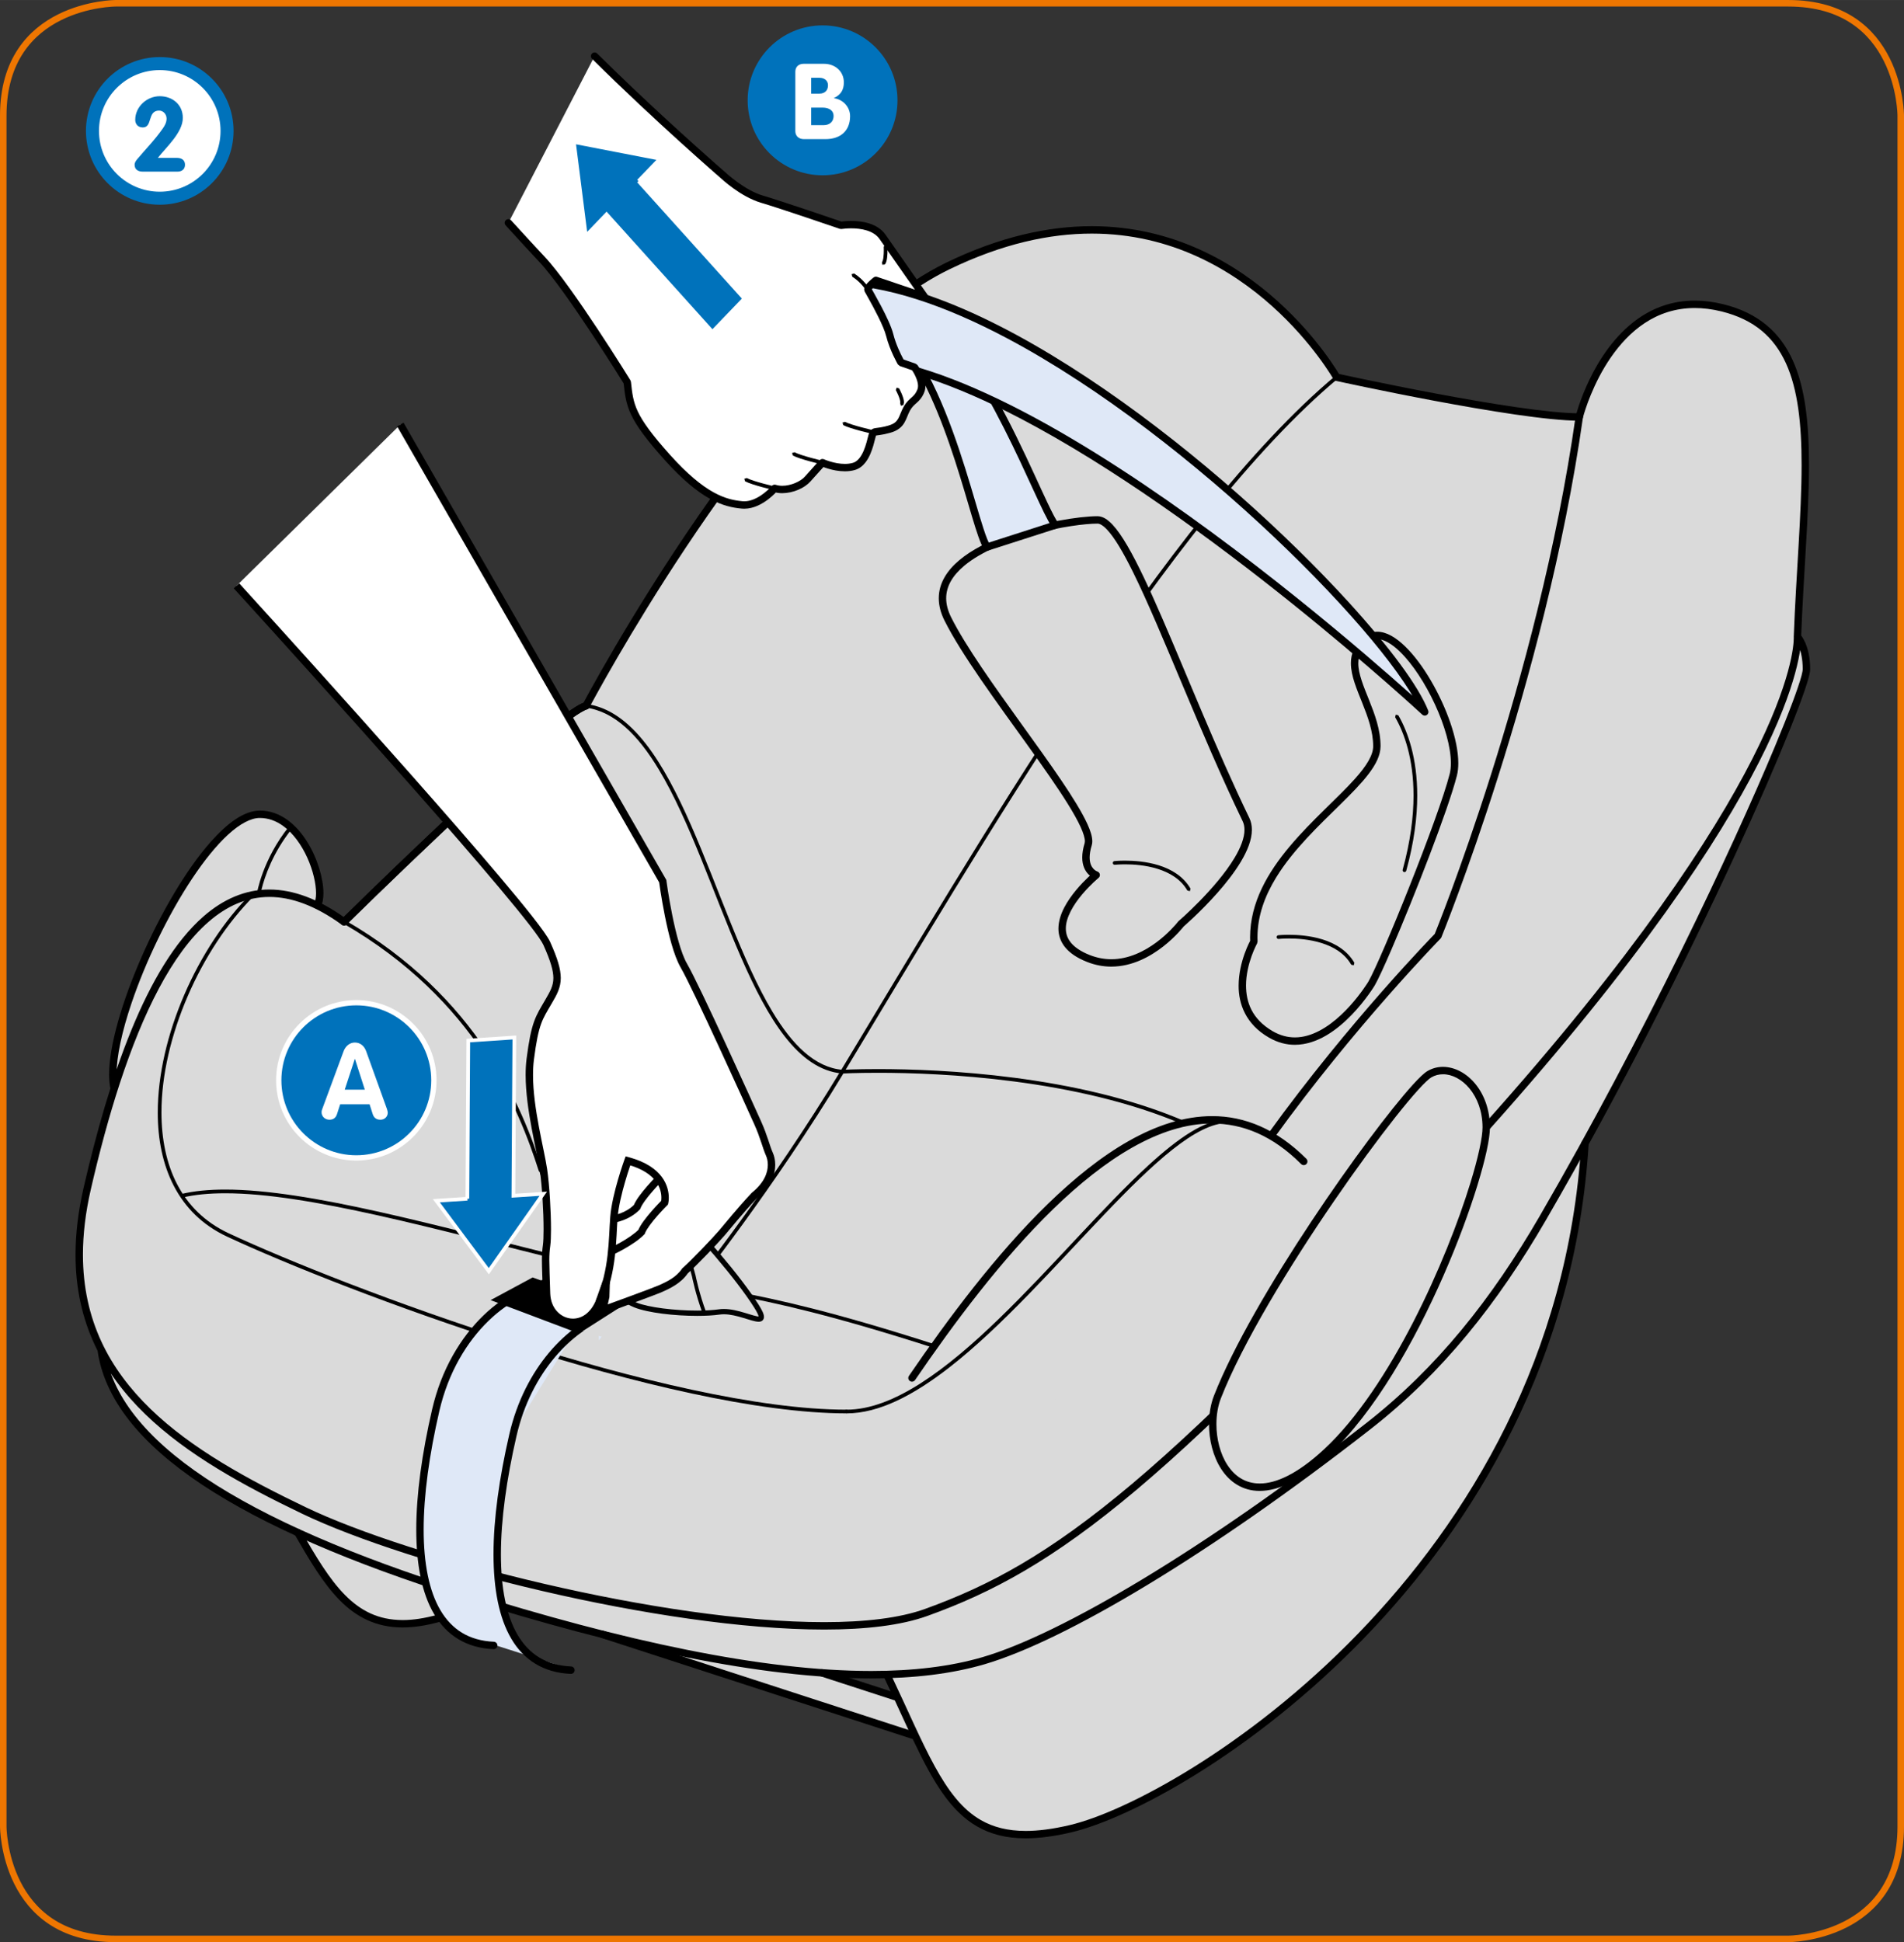 <?xml version="1.0" encoding="UTF-8"?>
<!DOCTYPE svg PUBLIC "-//W3C//DTD SVG 1.1//EN" "http://www.w3.org/Graphics/SVG/1.1/DTD/svg11.dtd">
<!-- Creator: CorelDRAW 2017 -->
<svg xmlns="http://www.w3.org/2000/svg" xml:space="preserve" width="51.592mm" height="52.608mm" version="1.1" style="shape-rendering:geometricPrecision; text-rendering:geometricPrecision; image-rendering:optimizeQuality; fill-rule:evenodd; clip-rule:evenodd"
viewBox="0 0 161554.73 164733.69"
 xmlns:xlink="http://www.w3.org/1999/xlink">
 <rect x="0" y="0" width="161554.73" height="164733.69" fill="#333333" stroke="none"/>
 <defs>
  <style type="text/css">
   <![CDATA[
    .str1 {stroke:#0072BB;stroke-width:1104.75;stroke-miterlimit:4}
    .str0 {stroke:#EE7601;stroke-width:552.37;stroke-miterlimit:4}
    .fil3 {fill:none;fill-rule:nonzero}
    .fil1 {fill:black;fill-rule:nonzero}
    .fil5 {fill:#0072BB;fill-rule:nonzero}
    .fil6 {fill:#010202;fill-rule:nonzero}
    .fil0 {fill:#DADADA;fill-rule:nonzero}
    .fil2 {fill:#DFE8F7;fill-rule:nonzero}
    .fil4 {fill:white;fill-rule:nonzero}
   ]]>
  </style>
 </defs>
 <g id="Слой_x0020_1">
  <path class="fil0" d="M25266.69 129989.93c3586.67,6216.08 6196.04,10370.77 15753.59,5795.22l-15753.59 -5795.22z"/>
  <polygon class="fil0" points="59619.35,138834.16 53734.88,139389.66 82271.03,149048.99 78939.25,144830.41 "/>
  <path class="fil0" d="M75244.24 142027.84c4613.13,9682.5 5900.12,15355.28 15580.43,13085.98 9683.44,-2268.99 41419.84,-21865.71 43663.47,-58131.32l-59243.89 45045.34z"/>
  <path class="fil0" d="M8583.08 114469.93c1100.36,8025.69 11877.59,14855.83 30700.23,20775.68 18821.39,5920.16 34304.44,8501.66 44170.43,5617.36 6707.39,-1963.05 18973.89,-9221.88 32625.4,-19876.35 6072.35,-4738.07 10743.09,-10621.6 14837.98,-17684.71 12645.4,-21811.85 22359.84,-44558.41 22359.84,-46532.42 0,-1973.07 -763.43,-2757.17 -763.43,-2757.17l-143930.46 60457.61z"/>
  <path class="fil0" d="M9692.83 92333.67c-1224.05,-5307.04 7315.19,-23267.93 12354.81,-23267.93 3795.53,0 5754.2,6210.75 4873.66,7735.1l-17228.47 15532.83z"/>
  <path class="fil0" d="M29195.3 78188.66c0,0 17773.01,-17526.89 20530.18,-18323.19 0,0 15948.36,-30161.01 30694.6,-37305.23 21712.58,-10518.57 32992.39,9435.12 32992.39,9435.12 0,0 15350.59,3372.8 20587.8,3372.8 0,0 2883.05,-11536.27 12143.75,-9259.45 9257.26,2276.5 6916.25,13571.97 6369.51,27903.92 0,0 763.43,11257.89 -26407.44,41615.55 -27171.5,30357.66 -36581.25,37188.74 -47509.72,41135.83 -10928.78,3943.64 -41438.63,-3188.98 -52822.4,-8653.85 -11385.96,-5463.92 -21859.45,-12142.81 -18368.6,-27322.12 3491.79,-15177.11 9881.34,-31235.7 21789.93,-22599.39z"/>
  <path class="fil1" d="M29195.3 78188.66l220.76 222.95c0,0 276.19,-272.74 767.81,-753.41 1717.87,-1681.23 6053.56,-5897.62 10258.98,-9778.32 2102.4,-1941.13 4171.29,-3796.78 5861.61,-5207.46 844.84,-706.12 1595.12,-1300.46 2203.86,-1735.72 603.1,-434.95 1084.71,-711.13 1305.47,-769.69 82.04,-24.42 150.31,-80.79 190.07,-155.94 1.25,-0.94 247.38,-467.2 711.45,-1303.59 1621.73,-2928.45 5886.97,-10355.12 11349.64,-17821.55 5457.97,-7466.43 12134.67,-14969.5 18492.29,-18042.62 4492.57,-2176.3 8517.94,-3031.48 12080.5,-3031.48 6755.3,0 11873.2,3076.57 15318.65,6168.48 1721,1545.64 3018.95,3092.22 3885.09,4250.83 434.32,578.99 759.04,1061.85 975.42,1397.53 108.35,167.84 188.82,299.36 242.99,388.92 54.17,88.3 78.6,132.46 78.6,132.46 44.15,78.6 118.05,132.46 206.67,152.5 0.94,0 3840.93,843.9 8339.14,1687.81 4502.59,844.22 9642.73,1690.31 12315.98,1692.5 144.67,0 270.55,-98.32 305.93,-238.61l25.36 -99.58c139.35,-505.72 838.58,-2841.09 2344.14,-5023.96 1512.45,-2188.2 3788.95,-4195.41 7124.17,-4195.41 705.81,0 1460.47,89.24 2268.99,288.09 2807.9,698.29 4460.63,2197.28 5471.44,4403.33 1006.42,2209.49 1325.51,5148.91 1324.57,8621.91 0,4192.27 -459.68,9158 -665.1,14562.11l1.25 32.88 0 13.46 0 62.94c5.32,1027.4 -626.59,12595.61 -26327.91,41309.3 -13581.99,15173.98 -22720.88,24461.92 -29815.31,30440.64 -7097.56,5978.41 -12133.73,8643.83 -17568.53,10609.07 -2142.17,774.39 -5109.14,1121.34 -8560.22,1120.09 -13694.72,6.89 -34998.35,-5424.78 -44018.25,-9760.78 -4925.64,-2363.87 -9660.27,-4948.81 -13144.54,-8324.74 -3483.02,-3378.12 -5725.39,-7516.22 -5728.84,-13080.66 0,-1713.17 213.25,-3561.3 673.87,-5563.19 1403.17,-6098.65 3276.66,-12336.96 5772.05,-17020.86 1247.22,-2342.89 2649.14,-4293.73 4208.87,-5647.11 1560.99,-1355.26 3264.14,-2113.05 5163.31,-2114.3 1833.73,0 3875.07,712.7 6155.01,2365.12 124.94,90.5 296.23,77.34 405.51,-31l-220.76 -222.95 183.18 -254.27c-2350.72,-1705.34 -4522.63,-2484.43 -6522.95,-2485.37 -2072.65,-1.25 -3934.88,840.77 -5575.4,2267.74 -4913.74,4288.41 -8056.38,13809.64 -10179.76,23001.77 -470.33,2043.53 -691.41,3939.26 -691.41,5704.41 -3.44,5740.11 2346.33,10077.05 5921.1,13532.51 3574.77,3459.85 8365.76,6064.52 13309.25,8438.41 9159.87,4391.12 30438.14,9817.46 44289.74,9824.04 3493.04,-1.25 6515.43,-344.76 8773.15,-1158.92 5494.92,-1981.84 10627.23,-4705.82 17761.11,-10718.67 7135.13,-6013.79 16286.24,-15318.65 29877,-30502.33 25745.78,-28770.06 26484.79,-40443.17 26489.17,-41727.97l-3.44 -118.37 -312.51 20.98 313.76 12.21c204.17,-5385.32 665.1,-10348.54 666.04,-14586.22 -2.19,-3510.58 -313.76,-6526.39 -1380.93,-8881.5 -1063.73,-2357.29 -2929.39,-4031.01 -5893.23,-4753.41 -855.18,-209.8 -1660.56,-307.19 -2419.29,-307.19 -1921.09,-0.94 -3529.36,623.14 -4838.59,1550.97 -3922.66,2792.87 -5250.36,8218.9 -5264.77,8244.26l303.74 76.41 0 -313.76c-2563.02,2.19 -7717.25,-838.58 -12200.12,-1681.54 -2243.62,-420.86 -4323.79,-841.71 -5843.76,-1157.67 -1519.97,-315.95 -2474.41,-525.76 -2477.85,-525.76l-66.07 305.93 272.74 -154.69c-10.96,-18.79 -1791.77,-3168 -5310.17,-6327.55 -3514.96,-3157.04 -8783.17,-6329.74 -15737.31,-6329.74 -3664.01,0 -7788.96,881.48 -12354.49,3094.1 -7478.64,3632.39 -15150.81,12985.47 -20998.95,21435.15 -5840.31,8449.68 -9832.81,15999.09 -9835.94,16005.67l277.13 147.17 -87.05 -301.86c-435.26,130.58 -1007.67,501.64 -1773.29,1064.98 -2653.21,1966.5 -7363.72,6291.23 -11426.67,10136.55 -4060.76,3843.13 -7463.3,7199.33 -7464.24,7200.26l221.07 223.27 183.18 -254.27 -183.18 254.27zm-20923.79 36323.86c572.1,4144.68 3622.05,7920.48 8841.73,11394.73 5225.31,3477.7 12647.59,6672.32 22074.88,9637.41 13587.31,4271.5 25442.98,6814.48 34744.08,6815.73 3600.13,0 6819.18,-382.34 9609.85,-1198.69 6792.56,-1990.61 19053.43,-9259.45 32730.3,-19927.08 6111.18,-4769.07 10808.23,-10688.92 14915.33,-17775.52 6329.74,-10916.26 11923.93,-22063.61 15936.15,-30730.92 2007.21,-4333.5 3617.67,-8047.61 4728.99,-10804.78 555.82,-1378.74 986.69,-2518.87 1279.16,-3380.31 147.17,-432.13 259.9,-793.18 336.94,-1084.71 75.15,-289.34 119.31,-498.51 121.81,-679.82l0 -8.45c3.13,-2055.74 -805.39,-2931.9 -851.73,-2976.05 -121.5,-124.94 -320.34,-127.13 -444.34,-6.58 -124.63,121.5 -128.07,320.34 -6.58,444.03l0 0c39.77,48.54 672.93,765.62 675.12,2538.6 0.94,63.88 -30.06,260.53 -101.77,527.95 -268.36,1017.38 -1055.9,3136.06 -2265.54,6033.83 -3628.94,8699.25 -11067.82,24491.67 -19950.56,39812.51 -4081.74,7039 -8724.61,12885.89 -14759.7,17595.15 -13628.33,10639.13 -25897.97,17889.19 -32520.5,19820.3 -2715.21,794.11 -5876.95,1172.07 -9432.93,1172.07 -9188.68,0.94 -21002.08,-2523.26 -34555.26,-6786.3 -9395.35,-2953.82 -16771.29,-6135.29 -21915.81,-9559.75 -5149.85,-3427.91 -8037.59,-7079.71 -8566.48,-10958.22 -23.49,-172.54 -182.56,-292.78 -353.53,-268.67 -172.54,23.17 -292.78,181.31 -269.61,353.53zm1727.58 -22250.24c-73.9,-318.15 -111.48,-697.04 -111.48,-1127.92 -1.25,-1535.62 475.03,-3694.07 1270.4,-6041.66 1191.8,-3524.98 3098.49,-7489.6 5135.75,-10555.21 1017.38,-1532.18 2067.95,-2839.84 3065.29,-3751.38 998.59,-915.61 1939.88,-1412.87 2688.9,-1407.24 723.35,0.94 1371.85,246.13 1956.16,662.6 876.16,623.14 1588.54,1640.52 2072.65,2713.33 484.74,1071.55 739.94,2199.16 739,3001.42 2.19,405.2 -69.83,723.35 -166.9,886.8 -87.37,150.31 -35.38,342.57 113.67,429.94 151.56,86.11 342.57,35.38 429.94,-114.92 183.18,-323.78 248.32,-731.49 251.76,-1201.82 -4.38,-1234.07 -491.62,-2937.54 -1394.08,-4377.96 -452.8,-718.02 -1012.06,-1368.72 -1681.23,-1846.88 -667.29,-478.47 -1451.7,-781.28 -2320.97,-780.02 -1356.51,14.4 -2752.78,1065.92 -4171.29,2655.71 -2119.94,2396.12 -4260.85,6096.77 -5885.72,9812.76 -1621.73,3718.5 -2727.42,7432.3 -2731.8,9914.53 0.94,466.26 39.77,890.25 126.82,1269.14 39.77,169.09 207.92,273.99 376.7,235.48 169.09,-38.83 275.25,-207.92 236.42,-376.7z"/>
  <path class="fil1" d="M24539.9 70082.18c-2285.58,2831.38 -2740.89,5700.03 -2744.02,5715.68 -13.46,86.11 45.09,165.65 130.26,180.05 86.11,13.15 165.65,-45.4 180.05,-130.58 0,-0.94 26.62,-168.78 102.71,-475.03 229.84,-915.61 900.27,-3018.95 2574.92,-5092.54l-23.17 -220.76 -220.76 23.17z"/>
  <path class="fil1" d="M74960.85 142163.43c1961.8,4113.68 3319.56,7514.97 5016.14,9929.88 847.35,1206.2 1786.44,2169.72 2934.09,2827.94 1146.71,659.47 2493.19,1006.42 4122.76,1005.48 1134.49,0 2409.27,-166.9 3863.17,-507.28 4938.79,-1162.99 15302.99,-6647.89 24774.44,-16404.29 9463.62,-9753.27 18002.85,-23790.25 19129.83,-42013.24 10.96,-173.48 -120.56,-322.53 -294.04,-333.49 -172.23,-10.02 -321.28,121.5 -332.55,294.97 -1115.71,18041.68 -9566.33,31936.18 -18952.91,41615.24 -9378.76,9674.98 -19723.85,15124.19 -24468.5,16228.93 -1418.51,333.49 -2645.69,491.62 -3719.44,491.62 -1543.14,-1.25 -2765,-322.53 -3809.93,-921.25 -1565.37,-898.39 -2754.04,-2451.55 -3919.53,-4579 -1165.49,-2123.07 -2299.99,-4806.33 -3776.74,-7905.14 -74.21,-157.82 -262.1,-224.21 -418.66,-149.05 -155.94,73.9 -222.33,261.78 -148.11,418.66zm-49965.65 -12016.62c1264.76,2190.39 2413.66,4144.68 3820.89,5574.15 1403.17,1430.41 3100.99,2323.16 5349,2318.78 1884.46,0 4142.49,-608.74 6991.4,-1971.82 156.88,-75.15 223.27,-263.03 148.11,-418.66 -75.15,-155.94 -263.03,-222.01 -419.92,-147.17 -2797.88,1338.97 -4973.24,1911.07 -6719.6,1910.13 -2080.17,-4.38 -3569.13,-789.73 -4901.53,-2133.09 -1326.76,-1343.36 -2463.45,-3256.62 -3724.76,-5446.07 -87.37,-150.31 -279.63,-202.29 -428.68,-114.92 -150.31,87.37 -202.29,279.63 -114.92,428.68zm52772.61 16806.36l-26558.69 -8627.54c-164.71,-51.67 -342.57,37.58 -395.49,202.29 -54.17,165.65 37.58,342.57 201.03,395.49l26559.94 8626.29c164.4,54.17 341.32,-36.32 395.18,-201.03 54.17,-164.4 -36.32,-342.26 -201.97,-395.49zm-1519.03 -3280.73l-6414.92 -2083.61c-165.65,-52.92 -342.26,37.58 -396.43,202.29 -51.98,164.71 37.58,341.32 202.29,395.49l6414.6 2083.3c164.71,54.17 342.57,-36.32 395.49,-201.97 54.17,-164.71 -35.38,-341.32 -201.03,-395.49zm31853.52 -47139.91c3428.85,-4751.22 6962.59,-8984.2 9639.29,-12028.83 1338.97,-1522.16 2462.19,-2747.46 3250.05,-3592.3 788.79,-844.22 1240.33,-1303.59 1241.59,-1305.78l66.38 -100.52c4.38,-13.15 8815.11,-21578.88 12012.24,-44092.15 24.11,-172.23 -95.19,-331.3 -267.42,-355.72 -171.29,-24.11 -330.36,95.19 -354.47,267.42 -1590.73,11205.91 -4584.63,22196.38 -7180.54,30381.77 -1297.95,4093.01 -2496.64,7484.28 -3370.29,9852.85 -437.45,1183.03 -792.24,2110.85 -1039.61,2742.76 -245.19,631.91 -382.03,964.46 -382.03,965.4l291.53 119.31 -224.21 -219.82c-6.58,6.89 -7300.78,7452.34 -14192.92,16998.94 -101.77,139.03 -69.52,335.68 70.77,437.45 141.22,102.71 336.94,69.52 439.64,-70.77z"/>
  <path class="fil1" d="M29116.39 78324.57c11225.64,6480.05 14913.13,15722.91 16593.11,20980.16 26.62,82.67 114.92,128.07 196.65,102.71 82.98,-26.62 128.39,-114.92 102.71,-197.9 -1684.36,-5284.81 -5419.46,-14626.93 -16735.59,-21156.77l-214.5 57.62 57.62 214.19zm20588.74 -18304.4c2451.23,330.36 4442.16,2340.7 6186.33,5235.02 2618.14,4335.69 4660.73,10603.75 6957.27,15874.15 1148.9,2635.67 2361.68,5023.96 3754.82,6802.58 1390.64,1777.36 2973.86,2957.26 4853.93,3122.91 87.37,7.83 163.46,-56.36 170.03,-142.48 8.77,-86.11 -56.36,-162.2 -142.48,-170.03 -2341.95,-202.29 -4253.96,-2111.17 -5949.91,-4940.04 -2540.48,-4237.68 -4563.34,-10482.25 -6898.71,-15801.5 -1168.63,-2661.04 -2415.85,-5091.29 -3855.34,-6930.65 -1439.18,-1838.11 -3079.7,-3094.1 -5033.99,-3360.58 -86.11,-11.9 -164.4,48.85 -176.61,133.71 -12.21,86.43 48.54,165.96 134.65,176.92zm63606.2 -28145.04c-14316.61,11992.51 -30576.23,40098.72 -41974.41,58942.34 -2970.41,4911.24 -6117.75,9452.66 -8521.39,12764.39 -1203.07,1657.12 -2219.2,3005.8 -2935.03,3940.51 -715.83,935.65 -1129.17,1453.58 -1130.11,1454.83l25.36 220.76 219.82 -25.36c2.19,-2.19 6656.66,-8349.16 12610.95,-18192.93 11391.6,-18843.63 27666.57,-46945.45 41905.83,-58863.75l20.04 -220.76 -221.07 -20.04zm-97848.95 69705.17c1056.21,-253.01 2279.01,-367.94 3646.48,-367.94 6993.91,-3.13 17750.15,3028.97 29546.95,5953.04 11340.56,2809.15 13692.53,1732.27 30564.33,7159.56 81.73,25.36 170.03,-18.79 196.34,-101.77 26.62,-82.67 -18.79,-171.29 -100.52,-197.59 -16895.92,-5435.11 -19292.04,-4365.75 -30584.06,-7164.88 -11796.8,-2920.94 -22547.41,-5960.87 -29623.04,-5963.06 -1385,0 -2631.29,117.11 -3720.38,376.7 -83.92,20.98 -135.9,104.9 -114.92,189.76 20.04,84.23 104.9,135.9 188.82,116.17zm56017.02 -10525.46c4.38,0 1127.92,-61.69 3015.82,-61.69 5370.92,-1.25 16884.96,509.16 25914.57,4397.69l205.73 -81.73 -82.04 -206.67c-9106.95,-3918.28 -20646.35,-4422.12 -26038.25,-4423.06 -1894.48,0 -3029.91,61.69 -3032.42,62.94 -86.11,4.38 -152.18,78.28 -147.8,164.4 4.38,87.37 78.28,153.75 164.4,148.11zm-50178.59 -15254.45c-4545.81,4550.19 -7911.71,12106.18 -7915.16,18557.42 -4.38,4550.19 1695.64,8579.01 5877.89,10529.85 9962.13,4646.32 37523.8,14990.48 52564.06,14994.86 86.11,0 156.88,-69.52 156.88,-156.88 0,-86.11 -70.77,-156.88 -156.88,-156.88 -14920.02,5.64 -42509.24,-10331.94 -52431.29,-14966.05 -4047.6,-1891.35 -5692.51,-5763.28 -5696.9,-10244.89 -3.44,-6344.15 3339.29,-13855.99 7823.41,-18335.41l0 -222.01 -222.01 0z"/>
  <path class="fil2" d="M50817.39 113695.86l-71.71 -2023.8c0,0 571.16,-347.89 1950.84,-592.14l-1879.13 2615.94z"/>
  <path class="fil2" d="M50120.34 110771.16c1377.49,-243.31 4857.38,523.56 4857.38,523.56l-6598.42 -2112.11c-3498.36,-1336.78 -9727.59,2626.9 -11508.4,10334.14 -2515.43,10904.36 -1797.4,19663.1 4921.26,19951.5l6553.95 2095.51c-6719.6,-288.09 -7437.62,-9046.21 -4919.06,-19951.5l6693.3 -10841.11z"/>
  <path class="fil1" d="M48590.67 108986.6c-489.43,-186.63 -1021.76,-276.19 -1578.52,-276.19 -1893.54,3.44 -4073.91,1015.19 -5991.87,2864.57 -1916.4,1851.26 -3565.69,4552.38 -4354.48,7969.02 -859.56,3722.88 -1345.55,7199.33 -1345.55,10195.1 1.25,2908.73 454.99,5368.73 1507.75,7159.56 1048.38,1792.71 2738.69,2888.69 5048.39,2981.37 173.48,7.83 320.34,-127.13 327.23,-300.61 7.52,-173.16 -127.13,-319.09 -300.61,-326.91 -2125.26,-99.26 -3562.56,-1039.3 -4533.59,-2673.25 -966.65,-1636.14 -1422.89,-3995.62 -1421.64,-6840.16 0,-2927.51 477.22,-6365.13 1329.89,-10053.57 761.24,-3299.83 2351.97,-5893.55 4179.12,-7658.7 1825.9,-1767.66 3889.47,-2692.35 5555.36,-2688.9 489.43,0 945.67,79.54 1354.32,235.17 162.52,62 343.51,-19.73 405.51,-182.25 61.69,-161.27 -20.04,-342.26 -181.31,-404.26zm2907.47 2186.32c-3339.29,1138.88 -6973.87,4827.32 -8279.33,10466.59 -858.31,3721.63 -1344.61,7198.07 -1344.61,10192.91 2.19,2911.86 456.24,5370.92 1509.01,7162.69 1047.44,1793.96 2739.63,2889.94 5048.39,2982.63 173.48,6.58 319.4,-126.82 326.91,-300.3 7.83,-173.48 -126.82,-319.4 -299.36,-328.17 -2127.45,-98.32 -3563.5,-1038.36 -4535.78,-2673.25 -965.4,-1637.08 -1421.64,-3997.82 -1420.39,-6843.6 0,-2926.26 477.22,-6362.94 1327.7,-10051.37 1253.8,-5446.07 4782.22,-8970.11 7869.75,-10012.86 164.71,-56.36 251.76,-234.23 196.65,-398.62 -56.36,-164.71 -234.23,-252.08 -398.94,-196.65zm-3238.77 -1630.5l6217.02 1997.19c165.65,51.98 342.57,-38.83 395.49,-203.23 52.92,-164.71 -37.58,-341.32 -203.23,-394.55l-6217.02 -1998.13c-164.71,-53.23 -341.32,38.52 -394.55,203.23 -52.92,165.65 37.58,342.26 202.29,395.49zm-18843.63 -31129.86c0,-1.25 276.19,-273.99 767.81,-754.66 1718.81,-1681.23 6054.81,-5897.62 10258.98,-9778.32 2102.4,-1939.88 4172.55,-3796.78 5862.54,-5207.46 845.16,-706.12 1595.12,-1300.46 2202.92,-1735.72 603.1,-435.26 1084.71,-711.13 1305.47,-769.69 165.96,-48.85 262.1,-223.27 214.5,-388.92 -48.54,-166.9 -222.01,-263.03 -388.92,-215.44 -435.26,131.52 -1007.36,502.58 -1774.23,1065.92 -2653.21,1966.5 -7362.47,6292.17 -11425.42,10136.55 -4060.76,3843.13 -7464.55,7199.33 -7464.55,7200.26 -124.63,121.5 -124.63,320.34 -3.13,444.03 121.5,123.69 320.34,124.94 444.03,3.44z"/>
  <path class="fil0" d="M105719.64 69509.14c-5542.21,-11469.88 -10042.61,-25411.98 -12594.36,-25411.98 -3289.81,0 -15656.52,2496.64 -12704.89,8395.82 2948.5,5898.87 12592.17,16903.74 11911.72,19116.37 -679.19,2211.37 680.45,2608.12 680.45,2608.12 0,0 -6033.52,4954.45 -670.43,7077.52 4318.15,1710.04 7860.98,-2926.26 7860.98,-2926.26 0,0 6919.69,-5951.79 5516.53,-8859.58z"/>
  <path class="fil1" d="M105719.64 69509.14l282.76 -136.84c-2765,-5720.07 -5273.53,-12068.6 -7413.2,-16995.49 -1070.61,-2464.39 -2046.97,-4572.11 -2927.51,-6080.17 -440.9,-754.35 -856.12,-1359.64 -1260.38,-1792.71 -403.32,-426.49 -805.39,-712.7 -1276.03,-720.21 -1529.99,2.19 -4824.18,504.78 -7791.15,1599.5 -1481.45,548.93 -2877.73,1245.03 -3924.86,2120.87 -1044,872.71 -1754.5,1955.23 -1754.5,3240.03 0,600.91 155.94,1232.82 484.11,1889.15 1449.2,2894.01 4438.4,6932.85 7067.49,10599.36 1313.61,1830.28 2537.66,3566.94 3426.65,5002.98 445.28,718.02 805.39,1362.14 1051.83,1897.92 246.44,534.52 370.13,969.78 367.94,1221.55l-20.98 162.52 0 -1.25c-143.73,467.51 -203.23,868.33 -203.23,1213.09 -3.44,691.41 253.95,1161.11 526.7,1429.47 271.8,269.61 537.03,350.09 568.97,360.11l88.3 -301.55 -199.78 -242.05c-8.77,7.83 -744.64,609.99 -1487.09,1498.05 -737.75,891.5 -1509.95,2059.19 -1518.71,3284.18 -2.19,542.35 166.59,1095.98 561.14,1581.97 394.24,486.93 998.59,906.84 1859.09,1247.22 709.25,281.51 1402.85,400.81 2065.76,400.81 1797.4,-2.19 3332.71,-870.52 4418.67,-1718.81 1084.71,-851.73 1730.08,-1695.64 1741.04,-1710.04l-249.57 -190.07 204.17 237.67c6.58,-5.64 1441.68,-1238.46 2883.36,-2867.71 721.15,-815.41 1444.81,-1728.83 1994.99,-2648.2 547.99,-919.06 932.21,-1840.3 935.65,-2707.38 0,-351.34 -66.38,-694.85 -218.88,-1010.81l-282.76 136.84 -283.7 137.15c107.09,219.82 156.88,462.82 156.88,736.81 4.38,671.68 -325.04,1519.03 -846.41,2384.85 -778.77,1302.65 -1969.63,2651.33 -2962.59,3666.52 -497.26,506.97 -944.42,932.21 -1267.26,1230.63 -322.53,297.17 -517.93,465.01 -517.93,465.01l-45.4 47.6 -24.11 31.94c-133.71,167.84 -796.62,966.65 -1801.79,1714.42 -1006.42,749.02 -2346.33,1437.3 -3834.36,1435.11 -586.51,0 -1198.69,-104.9 -1834.98,-355.72 -790.98,-313.76 -1296.7,-681.7 -1600.44,-1058.4 -304.06,-378.9 -420.86,-767.5 -422.11,-1187.41 -10.02,-941.29 665.1,-2043.53 1371.85,-2880.86 351.34,-419.92 704.87,-775.64 968.84,-1026.46 132.77,-124.63 242.05,-222.95 319.4,-290.59l115.86 -99.26c89.56,-73.9 131.52,-192.27 108.35,-305.93 -23.17,-113.98 -108.35,-205.42 -219.82,-238.61l-20.98 71.71 24.42 -70.77 -3.44 -0.94 -20.98 71.71 24.42 -70.77c-15.66,-4.38 -181.31,-66.07 -334.74,-235.17 -152.5,-170.03 -310.63,-443.09 -312.82,-952.25 0,-270.55 47.6,-609.68 175.67,-1027.4l0 -0.94c34.45,-110.54 48.54,-226.71 48.54,-346.02 -3.13,-423.99 -162.2,-905.59 -425.24,-1482.39 -917.8,-2001.57 -3183.66,-5123.54 -5537.82,-8396.76 -2351.66,-3265.39 -4790.68,-6669.81 -6015.98,-9123.55 -291.53,-584.31 -417.41,-1116.65 -418.66,-1608.27 1.25,-1039.61 567.72,-1948.65 1529.99,-2758.42 1440.43,-1210.59 3736.03,-2119.94 5938.64,-2707.38 2198.53,-589.95 4317.22,-868.33 5374.36,-867.39 169.09,-7.52 466.26,141.54 817.6,522.63 618.44,656.02 1366.53,1917.65 2186.01,3577.9 2471.27,4991.09 5662.76,13589.82 9307.99,21134.85l282.76 -137.15z"/>
  <path class="fil0" d="M107830.81 87737.14c-4414.29,-2548.62 -1440.43,-7866.31 -1440.43,-7866.31 -338.19,-7842.2 10435.91,-12915.95 10435.91,-16582.47 0,-3666.52 -3611.41,-6880.87 -847.35,-9078.15 2765,-2201.66 8289.35,7723.83 7332.72,11504.02 -957.57,3777.99 -5832.48,15795.87 -6936.29,17709.13 0,0 -4129.33,6863.33 -8544.56,4313.77z"/>
  <path class="fil1" d="M107830.81 87737.14l156.88 -271.8c-1777.36,-1036.17 -2253.64,-2474.41 -2262.41,-3867.55 -1.25,-935.65 234.23,-1835.92 470.64,-2498.83 118.05,-331.3 237.36,-601.85 325.66,-789.73 44.47,-93.94 80.79,-166.9 106.15,-215.44l36.64 -69.52 39.77 -166.9c-4.7,-117.11 -7.83,-232.97 -7.83,-347.89 0,-1835.92 627.53,-3520.6 1586.35,-5084.71 1436.98,-2345.39 3619.86,-4398.94 5459.22,-6207.31 920.31,-904.65 1755.44,-1749.81 2370.76,-2555.2 613.12,-805.07 1023.96,-1578.52 1028.34,-2373.89 -1.25,-1401.91 -493.82,-2704.25 -966.65,-3890.72 -477.22,-1184.28 -927.82,-2260.22 -922.19,-3141.7 7.52,-673.87 222.95,-1235.01 922.19,-1800.54 222.01,-173.48 439.64,-245.19 688.27,-246.44 520.43,-7.52 1214.03,373.57 1924.22,1067.17 1067.17,1033.04 2160.96,2713.02 2972.92,4477.23 816.35,1762.02 1350.87,3617.98 1347.74,4970.11 0.94,341.32 -33.19,649.45 -99.58,913.42 -469.39,1852.52 -1927.67,5807.43 -3402.54,9515.6 -735.56,1855.02 -1478.01,3652.11 -2104.28,5103.81 -623.14,1448.26 -1137.94,2561.77 -1398.47,3010.18l272.74 156.88 -269.61 -161.27c0,0 -41.96,69.52 -126.82,198.84 -296.23,454.99 -1098.17,1605.14 -2195.09,2629.1 -1098.17,1027.4 -2483.17,1905.44 -3913.9,1901.05 -609.68,-0.94 -1235.01,-153.44 -1882.26,-525.76l-156.88 271.8 -156.88 271.8c735.56,425.24 1480.2,610.93 2196.03,609.68 1934.25,-7.83 3608.9,-1293.57 4816.36,-2536.41 1207.46,-1248.16 1949.9,-2484.43 1957.73,-2496.64l3.13 -5.32c292.78,-508.22 799.75,-1615.16 1430.72,-3075.63 1887.9,-4379.84 4806.33,-11832.18 5538.76,-14714.29 81.73,-326.91 119.31,-684.83 119.31,-1066.86 -5.64,-2007.21 -1002.04,-4732.43 -2328.8,-7002.68 -664.79,-1134.49 -1415.06,-2149.68 -2182.88,-2895.26 -768.75,-741.19 -1556.29,-1237.2 -2361.68,-1245.03 -381.09,-1.25 -757.79,125.88 -1079.38,383.28 -829.5,651.64 -1166.43,1462.66 -1158.61,2292.16 4.38,1083.77 499.14,2197.28 966.65,3375.93 470.33,1175.52 923.44,2407.08 921.25,3656.5 12.21,745.58 -581.18,1700.02 -1550.97,2773.76 -1445.13,1616.1 -3656.5,3500.87 -5513.4,5709.11 -1857.21,2206.99 -3377.18,4761.24 -3379.37,7738.23 0,123.69 2.19,249.57 7.83,374.51l313.76 -13.15 -273.99 -153.75c-10.02,24.42 -1015.19,1803.04 -1019.57,3880.7 -10.02,1537.81 594.33,3275.41 2577.11,4411.16l156.88 -271.8z"/>
  <path class="fil1" d="M119321.67 73853.91c670.43,-2443.41 930.96,-4564.59 930.96,-6378.28 1.25,-3182.72 -804.14,-5420.71 -1603.89,-6804.77l-214.19 -57.62 -57.62 214.5c772.2,1336.47 1562.24,3518.4 1562.24,6647.89 0,1783.94 -257.4,3876.32 -921.56,6295.61 -23.17,83.92 26.62,170.03 110.54,191.95 83.92,23.17 170.03,-25.36 193.52,-109.28z"/>
  <path class="fil0" d="M55807.53 113919.13l387.66 -1024.9c0,0 101.77,-836.39 -1917.65,-2577.43 -2022.86,-1741.98 -5218.42,-2765 -7126.36,-3417.89 0,0 -2626.9,-534.52 -3486.46,-470.33l-1691.25 3509.32c0,0 1257.24,918.12 4762.5,2069.21 3506.19,1149.84 4728.05,1506.81 4728.05,1506.81l4343.52 405.2z"/>
  <polygon class="fil1" points="41628.08,110274.84 45192.83,108352.81 52480.14,110965.31 49127.7,113104.97 "/>
  <line class="fil3" x1="41784.96" y1="105147.54" x2="40422.81" y2= "105663.59" />
  <path class="fil0" d="M77382.34 116878.89c8501.35,-12445.3 22298.78,-29309.28 33240.71,-18366.41 6738.7,6736.51 4069.52,11357.15 4069.52,11357.15l-27011.48 9480.53 -10298.75 -2471.27z"/>
  <path class="fil1" d="M71826.98 119883.44c2772.83,-2.19 5717.88,-1564.12 8701.76,-3880.7 4475.04,-3477.38 9046.21,-8676.08 13176.48,-13002.06 2064.51,-2161.9 4019.74,-4106.16 5789.58,-5503.38 1769.54,-1400.66 3357.14,-2243.62 4647.26,-2239.24 101.77,0 201.03,4.38 299.36,15.34 86.43,9.08 163.46,-53.86 172.54,-140.29 8.77,-86.11 -53.23,-162.2 -139.35,-172.23 -109.28,-10.96 -219.82,-16.6 -332.55,-16.6 -1901.05,7.83 -4154.7,1576.33 -6687.66,3888.53 -3795.53,3474.25 -8193.22,8668.25 -12657.3,12988.91 -4459.69,4324.73 -8994.22,7755.77 -12970.12,7747.94 -86.11,0 -156.88,69.83 -156.88,156.88 0,86.11 70.77,156.88 156.88,156.88z"/>
  <path class="fil1" d="M77641.61 117056.44c3281.99,-4805.4 7352.76,-10265.56 11728.22,-14511.07 4374.52,-4250.52 9049.65,-7257.57 13474.9,-7248.8 2591.52,2.19 5122.29,1007.36 7556.93,3437.93 122.75,122.44 321.59,122.44 444.34,0 122.44,-122.75 122.44,-321.59 0,-444.34 -2523.26,-2526.39 -5240.66,-3625.5 -8001.27,-3622.05 -4718.03,7.83 -9484.91,3135.12 -13912.35,7426.66 -4426.5,4297.17 -8514.81,9785.21 -11809.01,14607.2 -98.32,143.42 -61.69,337.87 81.73,436.2 142.48,97.39 338.19,60.75 436.51,-81.73z"/>
  <path class="fil0" d="M103297.53 118495.62c3702.84,-9461.42 16029.78,-26253.69 17990.64,-27383.8 1959.61,-1132.3 4818.55,971.04 4818.55,4515.74 0,3546.27 -5918.91,20445.63 -13547.55,27531.92 -7927.37,7361.53 -10799.46,-731.17 -9261.64,-4663.86z"/>
  <path class="fil1" d="M103297.53 118495.62l292.47 113.67c1831.85,-4683.59 5832.8,-11243.17 9615.18,-16752.19 1890.09,-2755.29 3728.52,-5250.68 5211.85,-7125.43 741.19,-936.59 1395.34,-1717.55 1918.9,-2295.29 519.18,-576.8 934.71,-956.63 1109.13,-1052.77 312.51,-181.31 647.25,-265.23 995.15,-265.23 764.68,-2.19 1605.14,425.24 2252.71,1213.09 647.25,785.35 1100.05,1919.84 1100.05,3296.08 3.44,811.02 -358.85,2534.22 -1030.53,4709.26 -2005.01,6542.05 -6775.03,17363.43 -12417.75,22592.81 -2287.78,2125.57 -4112.74,2904.34 -5459.22,2899.96 -1231.88,-4.38 -2114.3,-618.76 -2739.63,-1569.75 -618.76,-948.8 -934.71,-2233.6 -933.46,-3462.04 0,-790.98 130.26,-1555.35 377.64,-2188.51l-292.47 -113.67 -292.78 -114.92c-281.82,722.41 -419.92,1558.79 -420.86,2417.1 2.19,1332.08 333.49,2720.84 1036.17,3803.36 695.79,1083.77 1804.92,1860.35 3265.39,1856.9 1591.67,-3.13 3537.19,-888.06 5886.66,-3068.74 3871.94,-3600.13 7263.52,-9620.5 9709.12,-15197.15 1221.86,-2788.17 2203.86,-5463.61 2882.11,-7670.91 677.31,-2211.37 1054.96,-3931.43 1057.15,-4893.7 -3.44,-3024.59 -1982.78,-5121.04 -3980.28,-5137.63 -450.6,0 -900.27,112.73 -1308.91,350.09 -314.7,186.63 -714.58,577.74 -1259.44,1173.32 -3759.21,4147.81 -13590.76,18012.56 -16867.11,26367.36l292.78 114.92z"/>
  <path class="fil2" d="M69246.11 22260.26c11234.4,-2225.78 18232.7,19319.59 20284.99,22281.24l-5779.56 1856.9c-1460.47,-2112.11 -4598.73,-22525.17 -14072.68,-20649.49l-432.75 -3488.66z"/>
  <path class="fil1" d="M69246.11 22260.26l60.75 308.13c530.14,-104.9 1049.32,-154.69 1558.48,-154.69 2467.83,-0.94 4724.92,1175.52 6771.89,3029.28 3067.49,2775.96 5613.91,7054.34 7561.31,10901.85 976.67,1924.54 1803.98,3740.42 2481.3,5210.91 679.19,1474.56 1196.18,2588.07 1592.93,3164.87l258.34 -179.11 -96.13 -298.11 -5779.56 1856.9 96.13 298.11 258.34 -177.86c-133.71,-185.38 -339.13,-697.04 -563.33,-1391.89 -800.69,-2451.23 -2001.57,-7295.15 -3945.84,-11535.96 -974.48,-2122.13 -2134.34,-4099.59 -3545.96,-5563.19 -1408.49,-1461.41 -3091.91,-2417.1 -5066.24,-2415.85 -413.03,0 -836.07,40.71 -1270.4,126.82l60.75 308.44 311.57 -38.83 -431.82 -3488.34 -312.51 38.52 60.75 308.13 -60.75 -308.13 -311.57 38.52 433.07 3488.66c9.71,87.37 57.3,164.71 128.07,215.44 70.77,51.98 159.07,70.77 243.93,54.17 396.74,-78.6 779.08,-115.86 1148.9,-115.86 2011.59,0.94 3707.54,1099.11 5174.27,2848.92 2196.34,2621.27 3794.59,6668.87 4957.89,10245.83 582.12,1789.58 1059.34,3462.04 1456.09,4786.61 198.84,661.66 377.64,1237.2 542.35,1700.96 166.9,465.32 309.38,811.96 473.78,1054.02 78.6,113.67 222.01,162.52 354.78,120.24l5778.62 -1856.9c95.82,-30.69 168.78,-103.65 201.03,-197.59 32.88,-95.19 18.79,-197.9 -38.83,-280.57 -220.76,-317.21 -535.78,-928.14 -914.67,-1728.83 -1334.28,-2810.4 -3521.54,-7995.63 -6513.24,-12490.71 -1497.73,-2246.76 -3196.81,-4325.98 -5107.89,-5853.46 -1911.07,-1525.6 -4046.35,-2504.47 -6387.36,-2504.47 -550.18,0 -1111.32,54.17 -1679.98,166.9 -161.58,31.94 -270.86,183.18 -250.82,346.64l311.57 -38.52z"/>
  <path class="fil2" d="M64560.96 25373.15c15875.4,-9271.66 52772.61,25997.23 56332.04,35011.5 0,0 -38406.21,-35610.22 -53125.2,-29086.01l-3206.83 -5925.49z"/>
  <path class="fil1" d="M64560.96 25373.15l158.13 270.55c1762.02,-1028.34 3795.53,-1495.85 6040.41,-1495.85 4337.88,-2.19 9449.21,1761.08 14705.21,4551.44 7886.35,4184.45 16100.86,10664.5 22629.45,16840.8 3263.2,3087.53 6105.54,6099.9 8276.2,8708.02 2168.47,2604.98 3667.46,4819.8 4229.85,6251.46l292.78 -114.92 213.25 -230.78c-5.64,-4.38 -8069.85,-7480.84 -18233.95,-14964.18 -5082.52,-3741.36 -10689.86,-7485.22 -16085.21,-10298.75 -5397.54,-2810.4 -10576.19,-4701.43 -14850.19,-4704.88 -1566.31,0 -3013.63,256.46 -4297.17,825.12l128.07 287.46 276.19 -149.37 -3206.83 -5925.49 -276.19 149.37 158.13 270.55 -158.13 -270.55 -276.19 149.05 3205.89 5926.42c78.28,143.73 253.95,203.23 404.26,137.15 1186.47,-525.76 2542.98,-771.26 4041.97,-771.26 4088.63,-3.13 9209.66,1841.56 14559.6,4634.11 8028.82,4184.76 16581.21,10479.12 23119.82,15725.1 3268.83,2623.77 6036.02,4984.51 7984.67,6688.91 974.17,852.67 1744.17,1540.95 2270.24,2015.97 525.76,475.03 806.33,735.87 807.27,735.87 108.35,100.52 269.61,112.73 391.11,28.5 121.5,-82.67 167.84,-237.36 113.98,-374.2 -824.18,-2077.04 -3256.62,-5354.64 -6734.32,-9174.59 -5216.23,-5718.82 -12775.66,-12598.74 -20705.85,-18059.22 -7934.88,-5455.78 -16225.49,-9507.77 -22983.92,-9515.6 -2330.99,0 -4482.86,488.18 -6357.61,1582.91 -145.61,85.17 -197.59,270.86 -117.11,419.92l276.19 -149.05z"/>
  <path class="fil1" d="M94594.21 73349.76c0,0 82.67,-8.77 232.97,-18.79 151.25,-8.77 370.13,-18.79 635.04,-18.79 1428.53,-4.38 4182.57,288.4 5283.87,2219.2l214.19 57.62 57.62 -214.5c-1235.01,-2114.3 -4100.52,-2371.7 -5555.67,-2376.08 -545.48,0 -899.02,38.83 -902.46,38.83 -87.05,9.71 -149.05,87.05 -139.03,173.48 8.77,86.11 87.05,149.05 173.48,139.03zm13902.33 6289.04c0,0 81.73,-9.08 232.97,-18.79 151.25,-8.77 368.88,-18.79 634.1,-18.79 1427.28,-4.38 4182.25,288.4 5284.81,2220.45l214.19 57.3 57.62 -215.44c-1235.01,-2114.3 -4102.72,-2371.7 -5556.61,-2376.08 -544.54,0 -897.14,38.52 -901.52,38.52 -86.11,10.02 -149.05,87.37 -139.03,173.48 8.77,86.11 87.37,149.05 173.48,139.35z"/>
  <path class="fil4" d="M43136.14 18901.87c1273.53,1396.28 2299.99,2511.98 2822.3,3063.42 2308.76,2429 7263.21,10452.5 7263.21,10452.5 213.25,1968.38 303.74,2919.37 3374.99,6349.47 3071.87,3428.85 4922.2,3924.86 6376.09,4058.56 1451.7,133.71 2756.23,-1405.04 2756.23,-1405.04 935.65,307.19 2252.39,-167.84 2801.32,-791.92 551.43,-625.33 1253.8,-1387.51 1253.8,-1387.51 0,0 1458.28,669.17 2667.92,319.09 1209.65,-350.09 1444.81,-2459.06 1599.5,-2752.78 153.44,-296.23 258.65,-88.3 1397.53,-403.32 1141.07,-313.76 1085.96,-1022.7 1497.73,-1750.75 414.28,-728.04 863.94,-693.91 1188.67,-1508.07 325.98,-814.16 -545.48,-2002.82 -545.48,-2002.82l-1137.94 -395.18c0,0 -661.66,-1137.94 -961.02,-2330.99 -298.42,-1192.11 -1741.04,-3624.56 -1845,-3830.91 -105.84,-207.92 672.93,-806.64 672.93,-806.64l4125.89 1396.28c0,0 -2577.11,-3657.44 -3551.6,-5072.5 -974.17,-1414.13 -3530.62,-989.83 -3530.62,-989.83 0,0 -5096.93,-1745.42 -6723.04,-2224.84 -1625.81,-478.16 -3219.98,-1966.19 -3219.98,-1966.19 0,0 -5574.15,-4817.61 -10968.24,-10159.72l-7315.19 14139.69z"/>
  <path class="fil1" d="M42903.8 19113.55c1274.78,1397.53 2300.93,2511.98 2826.68,3067.8l1.25 0c1119.15,1176.45 2940.67,3792.4 4461.88,6094.58 762.17,1152.03 1452.64,2229.22 1953.03,3017.7 499.14,788.79 807.58,1288.24 807.58,1289.18l267.11 -165.65 -311.57 34.45c106.15,978.55 187.88,1766.09 644.12,2727.42 456.24,959.76 1266.01,2073.28 2809.15,3797.72 1550.97,1732.27 2806.96,2738.38 3876.32,3330.52 1068.42,593.39 1954.29,763.43 2705.5,832l207.61 8.77c798.81,-3.44 1492.41,-396.43 1994.05,-768.75 500.39,-375.76 811.96,-743.7 821.67,-754.66l-238.61 -203.23 -98.32 298.42c238.61,78.28 489.43,111.48 742.45,111.48 922.5,-8.77 1871.3,-417.72 2392.68,-994.21l0 -1.25c547.99,-620.64 1247.22,-1380.62 1248.48,-1381.87l-231.09 -213.25 -130.26 286.21c20.98,6.58 960.08,445.28 2029.13,448.41 279.63,0 570.22,-31 856.43,-112.73 382.03,-111.48 678.25,-358.85 899.02,-646 333.8,-433.07 524.82,-963.52 659.47,-1411.93 65.13,-224.21 117.11,-428.68 156.88,-586.51l51.98 -194.46 17.54 -57.3 5.64 -13.46 -7.83 -3.13 7.83 3.13 0 0 -7.83 -3.13 7.83 3.13 0 0 17.54 -31 -58.24 -49.48 39.77 65.13 18.48 -15.66 -58.24 -49.48 39.77 65.13 -36.64 -59.81 28.81 64.19 7.83 -4.38 -36.64 -59.81 28.81 64.19 10.02 -2.19c37.58,-10.96 166.59,-22.23 363.24,-50.73 198.84,-28.81 469.71,-79.54 839.52,-182.25 627.53,-165.96 1002.04,-497.26 1208.71,-863.94 209.8,-363.55 294.97,-717.08 478.16,-1035.23l0 0c182.25,-316.89 349.15,-448.41 564.59,-642.87 214.19,-188.82 465.01,-447.47 642.87,-903.71l0 1.25c67.32,-172.23 94.88,-351.34 94.88,-523.56 -3.13,-461.88 -178.8,-892.75 -343.51,-1221.86 -166.59,-328.17 -329.11,-550.18 -335.68,-560.2l-150.31 -110.22 -1138.88 -395.49 -102.71 297.17 271.8 -158.13c0,0 -38.83,-65.13 -102.71,-186.63 -193.52,-362.3 -612.18,-1212.78 -824.18,-2063.57l0 0c-166.9,-655.08 -607.49,-1559.73 -1021.76,-2354.16 -208.86,-395.49 -409.9,-758.73 -564.59,-1036.17 -153.44,-272.74 -269.61,-475.97 -282.76,-504.78l-1.25 -0.94 -193.21 98.32 217.63 0 -24.42 -98.32 -193.21 98.32 217.63 0 -145.92 0 140.29 40.71 5.64 -40.71 -145.92 0 140.29 40.71 1.25 0c16.6,-46.34 167.84,-216.38 303.74,-335.68l183.5 -158.13 77.34 -60.75 -191.33 -249.57 -101.46 297.17 4127.14 1397.53c128.07,42.9 270.55,-1.25 352.28,-109.6 80.48,-109.28 82.67,-258.34 4.38,-368.88 -1.25,-2.19 -644.12,-914.67 -1410.68,-2005.01 -764.37,-1091.28 -1652.74,-2359.48 -2138.72,-3064.36l0 0c-357.92,-517.93 -887.12,-814.16 -1416,-978.87 -533.58,-165.65 -1077.19,-207.61 -1514.64,-207.61 -524.82,0 -898.08,62 -910.29,64.19l51.98 309.38 101.77 -297.17c-3.44,-1.25 -5093.79,-1744.48 -6737.45,-2228.28 -755.6,-220.76 -1540.01,-695.79 -2125.57,-1116.65 -292.78,-210.11 -536.72,-405.51 -707.06,-549.24 -84.86,-70.77 -151.25,-129.33 -196.65,-169.09l-65.13 -59.5 -8.77 -7.83c-0.94,-0.94 -346.96,-300.3 -953.19,-833.88 -1818.38,-1604.2 -5960.87,-5312.36 -9999.71,-9312.37 -122.44,-121.5 -321.28,-120.56 -444.03,2.19 -121.5,123.69 -120.56,322.53 3.44,444.03 5401.61,5352.13 10980.45,10171.93 10982.64,10175.06l205.42 -237.36 -214.19 229.84c18.48,10.96 1613.91,1520.9 3345.87,2037.89 801.94,235.48 2484.43,792.24 3960.24,1286.99 1477.07,496.01 2747.46,931.27 2749.65,932.52l153.44 13.15 55.43 -8.77c113.67,-14.4 396.43,-46.34 752.15,-46.34 396.74,-1.25 884.92,39.77 1326.76,178.8 445.28,139.35 833.88,367.94 1086.9,734.62l0 0c975.42,1418.51 3553.79,5075.01 3553.79,5075.01l256.46 -181.31 101.46 -297.17 -4127.14 -1396.28c-99.26,-33.19 -209.8,-15.34 -292.78,48.54 -4.38,3.44 -180.05,139.35 -365.43,312.82 -91.75,87.05 -185.69,183.18 -267.42,287.15 -75.15,108.03 -161.27,204.17 -172.23,412.09l42.9 185.38 0 -0.94c38.83,73.9 141.54,253.01 297.17,530.14 459.68,815.41 1325.82,2422.74 1524.66,3235.64l0 0c315.95,1250.35 986.38,2399.25 992.96,2412.72l169.09 139.03 1137.63 395.49 103.96 -297.17 -253.01 185.69 20.04 31c110.22,145.61 548.93,864.88 536.72,1379.68 0,108.03 -16.6,205.42 -49.79,289.34l-0.94 1.25c-146.86,358.85 -284.01,489.12 -478.47,669.17 -194.46,173.48 -460.62,390.17 -690.15,799.75l0 0c-228.9,409.9 -322.84,775.64 -474.09,1026.46 -153.44,248.63 -323.78,428.68 -835.14,576.48 -553.31,152.5 -827.31,174.73 -1026.15,201.03 -98.32,14.4 -196.65,23.17 -315.95,86.43 -121.5,65.13 -203.23,177.55 -250.82,273.68l0 -0.94c-44.15,87.37 -60.75,156.88 -88.3,251.76 -85.17,318.15 -202.29,860.5 -417.72,1351.18 -215.44,496.01 -519.18,890.25 -903.4,995.15 -215.44,62 -447.47,88.3 -680.76,88.3 -447.16,0 -895.88,-97.07 -1227.18,-197.59 -166.9,-48.54 -303.74,-99.58 -398.62,-135.9l-108.35 -44.15 -33.19 -14.4c-122.75,-56.36 -269.61,-26.62 -361.36,72.96 -0.94,0.94 -704.56,763.43 -1258.18,1392.83l0 0c-341.32,401.13 -1200.57,790.04 -1922.03,781.28 -196.65,0 -382.34,-26.62 -545.8,-79.54 -122.44,-39.77 -255.21,-3.44 -337.87,94.88l-46.34 50.73c-112.73,123.69 -427.74,447.47 -847.35,730.23 -419.92,286.21 -936.9,523.56 -1443.87,521.37l-150.31 -6.58c-703.62,-66.38 -1470.18,-211.05 -2459.06,-756.54 -986.38,-545.8 -2192.58,-1502.43 -3711.61,-3199.32 -1528.73,-1705.66 -2300.93,-2782.53 -2710.82,-3647.73 -407.7,-864.88 -478.47,-1536.56 -586.51,-2526.39l-45.4 -131.2c0,-2.51 -1241.59,-2009.71 -2770.63,-4323.79 -1533.12,-2316.59 -3343.67,-4928.15 -4531.4,-6180.69l0 0.94c-519.18,-547.68 -1545.33,-1663.38 -2819.17,-3058.72 -116.8,-128.07 -314.7,-136.84 -442.78,-20.98 -128.07,117.11 -138.09,315.95 -20.98,444.03z"/>
  <path class="fil4" d="M76150.46 33016.82c0,0 525.76,953.19 364.49,1258.18l-364.49 -1258.18z"/>
  <path class="fil1" d="M76012.36 33092.6c0.94,0 95.82,173.48 191.01,393.3 97.07,218.57 187.88,491.62 184.44,637.23l-12.21 79.54 65.13 212.31 213.25 -66.38 48.54 -225.46c-3.13,-243.93 -110.22,-524.5 -210.74,-762.17 -101.77,-235.17 -202.29,-417.41 -204.48,-419.6l-213.25 -62 -61.69 213.25z"/>
  <path class="fil4" d="M74058.39 36642c0,0 -1874.75,-421.8 -2432.76,-725.54l2432.76 725.54z"/>
  <path class="fil1" d="M74092.21 36489.19c-0.94,0 -465.95,-105.21 -1000.78,-247.69 -532.33,-141.22 -1144.51,-326.91 -1390.64,-462.82l-213.25 62.94 62.94 212.31c310.32,167.84 915.61,344.45 1460.47,491.31 541.1,143.73 1011.74,249.88 1011.74,249.88 85.17,18.79 169.09,-34.45 187.88,-118.37 19.73,-84.86 -34.45,-168.78 -118.37,-187.57z"/>
  <path class="fil4" d="M69784.08 39241.35c0,0 -1878.82,-440.9 -2439.02,-743.7l2439.02 743.7z"/>
  <path class="fil1" d="M69820.09 39088.23c-1.25,0 -467.2,-109.28 -1004.23,-256.15 -533.58,-145.92 -1146.71,-335.68 -1396.28,-472.84l-213.25 62.94 64.19 213.25c311.57,166.9 917.8,347.89 1462.66,499.45 543.29,147.8 1013.94,259.59 1015.19,259.59 83.92,19.73 168.78,-33.19 188.82,-117.11 18.79,-85.17 -33.19,-169.09 -117.11,-189.13z"/>
  <path class="fil4" d="M65729.27 41421.41c0,0 -1879.13,-434.01 -2437.14,-739l2437.14 739z"/>
  <path class="fil1" d="M65764.97 41268.6c-0.94,0 -467.2,-108.35 -1004.23,-254.27 -533.27,-143.42 -1146.39,-332.24 -1394.08,-469.39l-211.99 62.94 62.94 213.25c309.38,166.9 915.92,346.96 1460.47,497.26 543.61,146.86 1015.19,256.15 1016.13,256.15 84.23,20.04 169.09,-33.19 187.88,-118.05 20.04,-84.23 -33.19,-168.15 -117.11,-187.88z"/>
  <path class="fil4" d="M73646.3 24585.3c0,0 -457.18,-754.35 -1251.61,-1253.8l1251.61 1253.8z"/>
  <path class="fil1" d="M73780.01 24503.88c-6.58,-9.71 -471.58,-780.96 -1301.08,-1305.78l-216.69 49.79 49.79 216.69c377.64,237.36 680.45,540.16 887.12,783.15 102.71,121.5 182.25,227.65 235.17,302.49l77.34 117.11 215.44 51.98 52.92 -215.44z"/>
  <path class="fil4" d="M75143.1 20964.5c0,0 55.11,1071.24 -179.11,1367.47l179.11 -1367.47z"/>
  <path class="fil1" d="M74985.9 20972.33c0,0 5.64,107.41 5.64,265.23 0,165.65 -6.89,384.53 -32.25,579.93 -20.98,194.46 -75.15,368.88 -119.31,417.72l26.62 219.82 220.76 -25.68c114.92,-152.18 153.75,-354.47 183.5,-573.04 27.56,-216.69 34.13,-445.28 34.13,-618.76 0,-164.71 -6.58,-279.63 -6.58,-281.82 -4.38,-86.11 -77.34,-152.18 -164.4,-147.8 -86.43,4.38 -152.5,78.28 -148.11,164.4z"/>
  <polygon class="fil5" points="54180.16,15358.41 63161.23,25328.06 60446.97,28151.61 51465.89,18179.78 49705.13,20011.31 48694.32,12043.24 56009.51,13459.55 "/>
  <polygon class="fil4" points="54063.36,15463.63 62946.11,25324.93 60450.72,27920.83 51469.65,17948.99 49820.36,19665.61 48876.88,12238.95 55696.06,13559.13 54066.81,15249.13 54293.2,15468.01 56323.58,13360.29 48511.45,11847.84 49590.52,20356.08 51463.07,18410.87 60442.9,28382.71 63374.79,25331.51 54296.65,15253.51 "/>
  <path class="fil4" d="M36591.27 91631.94c0,3510.58 -2846.73,6357.3 -6357.3,6357.3 -3511.83,0 -6357.61,-2846.73 -6357.61,-6357.3 0,-3511.83 2845.79,-6358.55 6357.61,-6358.55 3510.58,0 6357.3,2846.73 6357.3,6358.55z"/>
  <path class="fil4" d="M36591.27 91631.94l-448.41 0c-1.25,1632.69 -661.66,3107.57 -1731.02,4177.87 -1070.61,1069.36 -2545.17,1730.08 -4177.87,1731.02 -1633.95,-0.94 -3107.57,-661.66 -4179.12,-1731.02 -1070.3,-1070.3 -1729.77,-2545.17 -1729.77,-4177.87 0,-1633.95 659.47,-3107.57 1729.77,-4179.12 1071.55,-1069.05 2545.17,-1729.77 4179.12,-1731.02 1632.69,1.25 3107.26,661.97 4177.87,1731.02 1069.36,1071.55 1729.77,2545.17 1731.02,4179.12l448.41 0 448.41 0c-0.94,-3759.21 -3047.76,-6806.03 -6805.71,-6806.97 -3759.21,0.94 -6806.97,3047.76 -6806.97,6806.97 0,3758.27 3047.76,6804.77 6806.97,6806.03 3757.95,-1.25 6804.77,-3047.76 6805.71,-6806.03l-448.41 0z"/>
  <path class="fil5" d="M36591.27 91631.94c0,3510.58 -2846.73,6357.3 -6357.3,6357.3 -3511.83,0 -6357.61,-2846.73 -6357.61,-6357.3 0,-3511.83 2845.79,-6358.55 6357.61,-6358.55 3510.58,0 6357.3,2846.73 6357.3,6358.55z"/>
  <path class="fil4" d="M27348.42 94051.23c-17.85,43.53 -63.57,152.81 -63.57,295.29 0,358.54 305,628.15 663.85,628.15 368.56,0 556.76,-196.02 645.69,-475.65l269.61 -834.2 2494.76 0 269.61 844.22c88.93,269.61 277.13,465.63 653.52,465.63 333.18,0 618.13,-241.74 618.13,-592.77 0,-61.06 -17.85,-188.2 -71.08,-330.67l-1757.32 -4879.92c-152.81,-432.44 -485.99,-745.27 -961.33,-745.27 -457.81,0 -806.33,330.67 -958.82,745.27l-1803.04 4879.92zm2754.04 -4226.41l17.85 0 834.2 2601.54 -1703.78 0 851.73 -2601.54z"/>
  <path class="fil5" d="M76152.96 8509.8c0,3510.58 -2846.73,6357.3 -6357.3,6357.3 -3511.83,0 -6357.3,-2846.73 -6357.3,-6357.3 0,-3511.83 2845.47,-6358.55 6357.3,-6358.55 3510.58,0 6357.3,2846.73 6357.3,6358.55z"/>
  <path class="fil4" d="M67483.46 11117.6c0,422.42 305.31,681.7 717.4,681.7l1848.76 0c1238.46,0 2080.17,-681.7 2080.17,-1948.02 0,-778.14 -600.28,-1416.63 -1363.08,-1523.41l0 -17.85c574.61,-269.3 834.2,-691.72 834.2,-1319.87 0,-951 -752.78,-1579.15 -1686.24,-1579.15l-1724.13 0c-412.09,0 -707.06,241.74 -707.06,673.87l0 5032.73zm1345.55 -4521.38l699.23 0c394.24,0 727.42,216.06 727.42,635.67 0,449.98 -287.46,709.57 -727.42,709.57l-699.23 0 0 -1345.24zm0 2530.14l951 0c628.15,0 951,287.46 951,707.06 0,503.52 -358.54,780.65 -844.22,780.65l-1057.78 0 0 -1487.71z"/>
  <path class="fil0" d="M50014.5 106995.99c247.38,1328.95 2382.97,3081.89 3895.11,3690.63 1513.39,607.49 5194.31,868.33 7130.75,590.89 1935.5,-280.57 4620.96,1838.43 3125.1,-520.12 -1494.6,-2356.35 -4720.22,-6154.08 -8079.55,-9480.53 -3358.39,-3327.08 -8537.05,-4901.22 -9505.89,-3724.76 -969.78,1175.2 -893.69,1833.73 748.08,4135.91l2686.4 5307.98z"/>
  <path class="fil1" d="M46511.13 98203.73c169.09,-48.54 371.07,-73.9 603.1,-73.9 1479.26,-4.38 4051.99,1046.19 6401.77,2846.73 2352.91,1798.34 4494.76,4340.39 5198.7,7289.82l153.44 -36.64 -154.69 30.06c1.25,5.32 302.8,1530.93 915.92,3173.64 30.69,80.48 121.5,121.5 201.97,91.75 81.73,-30.06 122.75,-120.56 92.69,-202.29 -302.49,-807.58 -528.89,-1589.48 -678.25,-2169.41 -149.99,-578.99 -224.21,-952.25 -224.21,-953.5l-0.94 -6.58c-731.49,-3051.2 -2921.88,-5637.09 -5314.56,-7466.43 -2396.12,-1828.41 -4982.32,-2906.53 -6591.84,-2910.92 -253.95,0 -485.99,27.56 -690.47,86.11 -82.67,24.42 -130.26,111.48 -107.09,194.46 24.42,82.98 110.54,131.52 194.46,107.09z"/>
  <path class="fil6" d="M50014.5 106995.99l-220.76 40.71c147.8,759.04 773.13,1540.01 1544.08,2240.49 773.45,697.04 1698.14,1297.95 2488.81,1618.29 1163.3,462.82 3415.69,714.58 5330.21,716.77 712.39,0 1374.36,-35.38 1915.46,-113.67 112.73,-15.34 229.84,-23.17 349.15,-23.17 531.39,-1.25 1122.28,150.31 1643.65,308.13 529.2,154.69 965.71,320.34 1302.65,325.98 98.32,-1.25 205.42,-14.4 305.93,-87.37 104.9,-76.09 154.69,-213.25 151.25,-323.47 -10.02,-275.25 -162.52,-564.59 -470.64,-1061.85 -1512.14,-2382.66 -4741.2,-6181.63 -8110.55,-9517.79 -1326.76,-1315.8 -2927.2,-2355.1 -4448.42,-3070.93 -1523.41,-714.89 -2962.9,-1106.94 -4007.84,-1108.19 -595.27,2.19 -1085.96,121.5 -1380.93,468.45 -416.47,504.78 -680.45,962.27 -680.45,1511.2 6.58,755.6 465.01,1555.35 1418.51,2898.71l183.5 -130.26 -200.09 101.46 2686.71 5307.98 199.78 -101.46 -220.76 40.71 220.76 -40.71 200.09 -101.77 -2695.48 -5322.38 -8.77 -13.15c-951.31,-1327.7 -1343.36,-2092.38 -1335.53,-2639.12 0,-393.3 180.99,-742.13 578.68,-1224.99 137.15,-176.92 496.01,-309.38 1033.98,-305.93 934.71,-2.19 2339.76,368.88 3816.82,1065.92 1480.2,694.85 3039.93,1711.29 4323.48,2982.63 3349.62,3315.18 6571.8,7110.71 8048.87,9440.44 300.3,463.13 409.9,762.49 399.88,821.04l0 6.58 68.26 11.9 -34.13 -58.24 -34.13 46.34 68.26 11.9 -34.13 -58.24 0 -1.25 -42.9 3.44c-179.11,5.32 -644.12,-145.92 -1173.32,-307.19 -535.78,-161.27 -1159.86,-326.91 -1772.98,-326.91 -138.09,0 -277.44,7.52 -413.03,27.56 -509.47,73.9 -1155.47,109.28 -1851.58,109.28 -1866.92,3.44 -4121.51,-263.03 -5163.31,-684.83 -722.41,-290.59 -1621.73,-870.52 -2355.1,-1534.37 -738.06,-660.72 -1303.59,-1418.51 -1402.85,-1989.67l-6.58 -31.94 -14.4 -28.81 -200.09 101.77z"/>
  <path class="fil2" d="M51466.21 104415.74c0,0 -3028.03,3664.01 -5831.86,4523.57l5533.44 1944.27c0,0 3999.07,-2878.98 4111.8,-5122.6l-3813.38 -1345.24z"/>
  <path class="fil1" d="M51466.21 104415.74l-173.48 -142.48c0,0.94 -184.44,222.95 -508.22,576.48 -968.84,1061.53 -3200.26,3264.45 -5215.29,3875.07l-652.89 200.09 6286.85 2208.24 94.88 -67.32c5.64,-4.38 1012.06,-729.3 2040.4,-1743.23 1023.96,-1018.63 2090.19,-2303.12 2165.34,-3549.4l7.52 -166.59 -4118.06 -1455.15 -100.52 121.81 173.48 142.48 -74.21 211.99 3812.44 1345.55 75.15 -212.31 -224.52 -10.96c-38.52,996.4 -1027.09,2273.37 -2031.32,3253.18 -499.45,492.88 -998.59,919.37 -1370.91,1220.92 -372.32,301.55 -616.57,475.97 -616.57,477.22l131.52 182.25 73.9 -212.31 -5533.13 -1943.95 -74.21 211.99 65.45 214.19c1463.6,-451.86 2932.84,-1600.75 4054.18,-2634.73 1118.84,-1032.72 1881.01,-1955.23 1885.4,-1959.61l-173.16 -143.42 -74.21 211.99 74.21 -211.99z"/>
  <path class="fil1" d="M51256.09 105869.01c0,-0.94 41.96,-376.7 138.09,-859.56 93.94,-480.35 247.69,-1066.86 448.72,-1451.39l-192.27 -100.52 136.84 169.09c339.13,-281.82 684.83,-826.37 975.42,-1317.99 284.95,-488.18 496.01,-913.42 497.26,-916.86l-195.71 -96.13 117.11 183.5 10.02 -5.64c62,-36.32 392.05,-209.8 859.56,-209.8 608.42,4.38 1475.81,276.19 2388.29,1641.46l180.99 -120.24 -135.9 -170.35c0,0 -119.31,95.19 -322.53,248.63 -609.68,460.62 -1978.4,1443.87 -3018.01,1882.26 -1416,604.35 -3468.62,1203.07 -5338.67,2896.51 -89.56,80.79 -95.19,218.88 -14.4,307.19 80.48,90.5 217.63,96.13 306.87,15.34 1789.58,-1620.48 3760.46,-2200.41 5216.54,-2817.92 1484.58,-631.91 3433.23,-2186.32 3441.06,-2191.64 89.24,-69.52 109.28,-196.65 47.28,-290.59 -959.76,-1454.83 -1995.93,-1840.3 -2751.53,-1835.92 -657.27,0.94 -1082.83,270.55 -1102.55,282.76l-79.54 87.37c0,0.94 -205.42,416.47 -482.86,890.25 -272.74,472.84 -634.1,1008.61 -874.9,1199.63l-54.17 68.58c-469.39,910.29 -629.4,2452.49 -634.1,2464.39 -13.15,119.31 72.96,226.71 192.27,240.8 119.31,13.46 227.65,-73.9 240.8,-193.21zm3348.37 -4916.87c-0.94,0 -207.61,415.22 -485.05,890.25 -273.99,471.9 -636.29,1008.61 -877.1,1199.63l-55.11 68.58c-270.55,521.37 -324.72,1063.73 -325.98,1438.24 0,287.46 33.19,477.22 35.38,487.24 20.98,118.37 133.71,196.65 253.01,176.92 118.05,-20.98 196.65,-134.96 175.67,-254.27l-13.15 -105.84c-7.83,-72.02 -14.4,-177.86 -14.4,-304.06 -1.25,-331.3 51.67,-807.27 276.19,-1237.2l-194.46 -100.52 138.09 169.09c339.13,-281.82 687.02,-827.31 977.61,-1317.99 287.15,-488.18 498.2,-913.42 499.14,-916.86 53.23,-107.09 9.08,-237.36 -98.32,-291.53 -108.03,-54.17 -238.61,-10.02 -291.53,98.32z"/>
  <path class="fil4" d="M20065.8 49689.47c0,0 25015.24,27424.82 26326.65,30327.91 1307.97,2901.84 971.98,3524.98 152.5,4931.28 -813.22,1405.04 -1152.34,1767.34 -1552.22,4884.93 -398.62,3109.45 832,7407.87 1119.15,9361.85 284.95,1948.65 405.51,5406.3 269.61,6413.98 -140.29,1011.74 -82.98,1522.16 -5.64,4120.25 83.92,2599.35 3248.79,3506.19 4456.25,741.19l602.16 -1710.98 -37.58 1226.24 -254.27 1144.51c1027.4,-376.7 4407.71,-1607.33 4929.08,-1842.81 617.51,-279.32 1501.49,-679.19 2050.42,-1491.16 803.2,-715.83 2549.56,-2544.24 3131.68,-3223.43 584.31,-677.31 1449.51,-1782.06 2741.82,-3163.93 1762.02,-1420.7 1566.31,-2900.9 1289.18,-3516.21 -277.44,-613.12 -460.62,-1478.01 -995.46,-2658.84 -676.06,-1500.24 -5178.65,-11458.92 -6267.74,-13340.25 -1085.96,-1876.63 -1786.44,-7156.11 -1786.44,-7156.11l-22263.39 -38729.68 -13905.77 13681.25z"/>
  <path class="fil1" d="M19833.45 49901.15c2.19,1.25 390.79,428.68 1076.88,1183.03 2402.7,2644.75 8427.76,9294.84 13993.14,15599.22 2783.79,3152.66 5452.65,6219.21 7493.99,8654.16 1021.76,1217.16 1885.71,2276.5 2529.83,3107.26 639.43,825.12 1065.92,1445.13 1178.65,1701.27 620.64,1374.36 849.54,2207.3 847.35,2808.21 0,648.19 -249.88,1096.92 -679.51,1835.92l0 0.94c-401.13,692.66 -704.87,1157.67 -954.44,1851.58 -249.57,692.66 -436.2,1584.16 -637.55,3151.72 -57.3,442.78 -81.73,905.59 -81.73,1379.68 2.19,2966.03 962.27,6419.3 1200.88,8067.34 202.29,1376.55 322.53,3562.56 322.53,5037.43 0,568.97 -18.79,1037.11 -52.92,1289.18l-1.25 4.38 1.25 -5.64c-64.19,459.68 -88.3,830.75 -88.3,1316.74 0,612.18 37.58,1409.74 80.48,2854.55l0 1.25c47.6,1643.65 1250.67,2736.19 2555.2,2734 966.65,4.38 1956.48,-610.93 2501.96,-1875.69l4.38 -11.27 605.61 -1723.19 -296.23 -103.65 -313.76 -10.02 -36.32 1197.43 -373.26 1676.85 540.16 -197.59c512.6,-189.13 1614.85,-591.2 2655.4,-975.42 1043.06,-386.72 2007.21,-746.83 2294.67,-876.16 618.44,-281.82 1568.5,-700.49 2181.62,-1601.69l-259.59 -175.67 208.86 234.23c825.12,-738.06 2561.77,-2556.45 3160.49,-3253.49l0 1.25c592.14,-688.27 1449.2,-1781.75 2732.74,-3156.1l-228.59 -214.19 196.65 243.93c1218.41,-975.42 1590.73,-2041.34 1586.35,-2856.75 0,-425.24 -94.88,-779.71 -208.86,-1031.47 -256.15,-559.26 -449.66,-1452.64 -995.15,-2660.1l-2.19 -5.64 2.19 5.64c-338.19,-750.28 -1632.69,-3615.79 -2980.43,-6529.84 -1348.99,-2917.49 -2739.63,-5866.93 -3300.77,-6837.97 -503.84,-861.75 -960.08,-2647.88 -1265.07,-4186.64 -154.38,-771.26 -275.87,-1485.83 -357.92,-2007.21 -81.73,-520.43 -124.63,-845.16 -124.63,-846.41l-8.77 -61.69 -22293.45 -38782.92 -544.86 312.51 22262.77 38730 272.74 -156.88 -311.57 41.96c0,4.38 176.92,1328.95 489.43,2894.32 316.89,1569.75 754.35,3361.52 1337.72,4377.65 527.01,909.35 1932.05,3879.76 3275.41,6787.24 1345.55,2910.92 2640.06,5774.24 2976.99,6524.2l0 0c523.56,1155.47 697.04,1994.05 995.46,2660.1 77.34,170.03 153.44,444.03 153.44,773.13 -4.38,630.97 -259.59,1481.45 -1353.06,2368.57l-16.6 14.4 -15.66 15.34c-1301.08,1391.89 -2175.05,2506.66 -2750.59,3174.89l0 0c-565.52,659.47 -2323.16,2498.83 -3102.87,3193.68l-28.81 25.36 -22.23 33.19c-483.8,720.21 -1301.08,1103.49 -1919.84,1380.93 -234.23,104.9 -1220.61,477.22 -2254.58,859.25 -1037.42,383.28 -2139.66,785.35 -2653.52,974.48l108.35 294.97 305.93 67.32 260.84 -1173.32 38.52 -1256.93 -609.68 -112.73 -602.16 1712.23 296.23 103.96 -288.4 -126.19c-480.66,1085.96 -1224.05,1493.66 -1925.48,1499.3 -950.06,-3.44 -1880.07,-781.28 -1928.92,-2125.57 -42.9,-1448.26 -79.54,-2250.2 -79.54,-2835.77 0,-465.95 22.23,-794.11 82.98,-1230.63l0 -0.94c41.02,-311.57 58.56,-788.79 59.81,-1373.1 -1.25,-1508.07 -120.56,-3698.46 -330.36,-5129.18 -255.21,-1723.19 -1195.24,-5128.87 -1194.3,-7975.59 0,-451.86 24.42,-889.31 77.34,-1300.14 197.9,-1550.03 381.09,-2398.31 604.35,-3018.01 222.01,-618.76 494.76,-1038.36 906.84,-1749.81l0 0.94c423.05,-725.54 766.56,-1317.68 765.62,-2152.81 -2.19,-759.98 -271.8,-1661.5 -903.71,-3066.55 -198.84,-429.94 -731.17,-1162.36 -1546.58,-2201.66 -5685.62,-7216.86 -24830.8,-28203.59 -24832.99,-28207.98l-465.01 423.05z"/>
  <g>
   <path class="fil4" d="M50831.79 110471.49c1210.59,-2767.19 1111.32,-5330.21 1260.38,-7233.46 146.86,-1904.5 1187.73,-4775.65 1187.73,-4775.65 3741.36,1003.29 3112.89,3544.08 3112.89,3544.08 0,0 -1636.14,1628 -1957.42,2483.17 -807.58,837.33 -2533.28,1638.33 -2533.28,1638.33l-1070.3 4343.52zm1247.22 -7076.58c0,0 1162.05,-173.48 1967.44,-1007.36 323.47,-858.31 1956.48,-2487.87 1956.48,-2487.87l-3923.92 3495.23z"/>
  </g>
  <path class="fil1" d="M51119.88 110597.06c1241.59,-2838.9 1136.69,-5461.42 1285.74,-7333.97l0 -0.94c68.58,-910.29 361.36,-2094.57 637.55,-3038.99 136.84,-472.84 271.49,-887.12 369.81,-1183.34 99.58,-295.91 162.52,-470.33 162.52,-470.33l-294.97 -107.41 -80.79 302.8c1348.99,363.55 2063.57,916.86 2453.74,1442.62 388.6,525.76 463.76,1046.19 463.76,1380.93 0,112.73 -8.77,203.23 -16.6,263.03l-10.96 66.07 -2.19 14.4 305 75.15 -222.01 -223.27c-3.44,4.38 -415.53,415.53 -872.71,936.9 -457.49,530.14 -956.63,1143.26 -1157.67,1658.06l294.97 111.48 -226.71 -218.57c-361.05,376.7 -979.8,783.15 -1498.99,1079.38 -259.59,147.8 -496.01,271.49 -666.04,357.92 -171.29,86.11 -272.74,133.4 -272.74,133.4l263.97 568.97c4.38,-0.94 442.78,-205.42 987.63,-515.74 545.48,-313.76 1193.05,-728.04 1639.27,-1187.73l44.15 -46.34 21.92 -60.75c122.75,-339.13 602.16,-968.84 1043.06,-1465.79 220.76,-253.01 433.07,-479.41 588.7,-644.12 154.69,-163.46 253.95,-260.53 255.21,-261.78l61.69 -61.69 20.04 -84.23c5.64,-19.73 49.79,-204.17 49.79,-494.76 0.94,-428.68 -100.52,-1095.98 -587.76,-1754.19 -485.99,-658.53 -1347.74,-1288.24 -2796,-1675.91l-278.38 -73.9 -99.26 270.55c-2.19,13.15 -1049.63,2878.98 -1205.26,4858.32 -149.05,1934.25 -55.43,4435.27 -1235.01,7132.94l575.55 250.82zm1005.17 -6892.14c28.81,-8.77 1245.97,-176.61 2147.49,-1100.05l44.15 -46.66 24.42 -59.5c122.44,-342.57 601.85,-971.04 1041.49,-1470.49 219.82,-252.7 432.13,-480.35 586.82,-643.81 156.88,-164.71 255.21,-263.03 255.21,-263.03l-443.09 -444.03c-3.44,3.13 -415.53,414.28 -872.71,937.84 -457.49,530.14 -954.44,1144.51 -1155.47,1661.5l292.78 110.54 -225.46 -217.63c-356.66,369.81 -807.58,604.04 -1170.82,741.19 -181.31,67.32 -339.13,111.48 -449.66,138.09l-128.07 28.5 -38.83 6.89 91.75 620.64z"/>
  <polygon class="fil5" points="39655,101675.79 39733.6,88258.51 43641.86,87999.86 43562.32,101419.65 46096.54,101252.75 41476.83,107822.35 37024.97,101847.08 "/>
  <polygon class="fil4" points="39812.2,101676.73 39890.48,88405.06 43484.04,88167.7 43403.25,101587.18 45779.64,101430.3 41472.45,107553.68 37322.14,101984.86 39665.02,101832.36 39645.3,101519.85 36725.61,101708.67 41480.28,108089.46 46414.68,101073.63 43720.46,101251.49 43799.99,87831.71 39577.97,88111.34 39498.44,101674.54 "/>
  <path class="fil3 str0" d="M9813.08 276.19c0,0 -9536.89,0 -9536.89,9536.58l0 145108.17c0,0 0,9536.58 9536.89,9536.58l141928.58 0c0,0 9536.89,0 9536.89,-9536.58l0 -145108.17c0,0 0,-9536.58 -9536.89,-9536.58l-141928.58 0z"/>
  <path class="fil4" d="M13555.69 16811.68c3153.91,0 5710.05,-2556.13 5710.05,-5710.05 0,-3153.91 -2556.13,-5710.99 -5710.05,-5710.99 -3153.91,0 -5710.05,2557.07 -5710.05,5710.99 0,3153.91 2556.13,5710.05 5710.05,5710.05z"/>
  <path class="fil3 str1" d="M13555.69 16811.68c3153.91,0 5710.05,-2556.13 5710.05,-5710.05 0,-3153.91 -2556.13,-5710.99 -5710.05,-5710.99 -3153.91,0 -5710.05,2557.07 -5710.05,5710.99 0,3153.91 2556.13,5710.05 5710.05,5710.05z"/>
  <path class="fil5" d="M13390.66 13389.41c751.53,-944.42 2121.81,-2164.4 2121.81,-3391.9 0,-1122.28 -874.28,-1838.74 -1961.49,-1838.74 -1087.21,0 -2076.72,891.81 -2076.72,2006.58 0,343.2 220.45,643.81 643.81,643.81 849.23,0 363.24,-1430.41 1380.31,-1430.41 360.73,0 636.29,318.15 636.29,678.88 0,318.15 -150.31,593.71 -310.63,821.67 -671.37,971.98 -1465.48,1768.6 -2199.47,2642.87 -87.68,107.72 -202.91,265.54 -202.91,450.92 0,405.83 300.61,583.69 688.9,583.69l2951 0c335.68,0 636.29,-177.86 636.29,-583.69 0,-405.83 -300.61,-583.69 -688.9,-583.69l-1618.29 0z"/>
 </g>
</svg>
